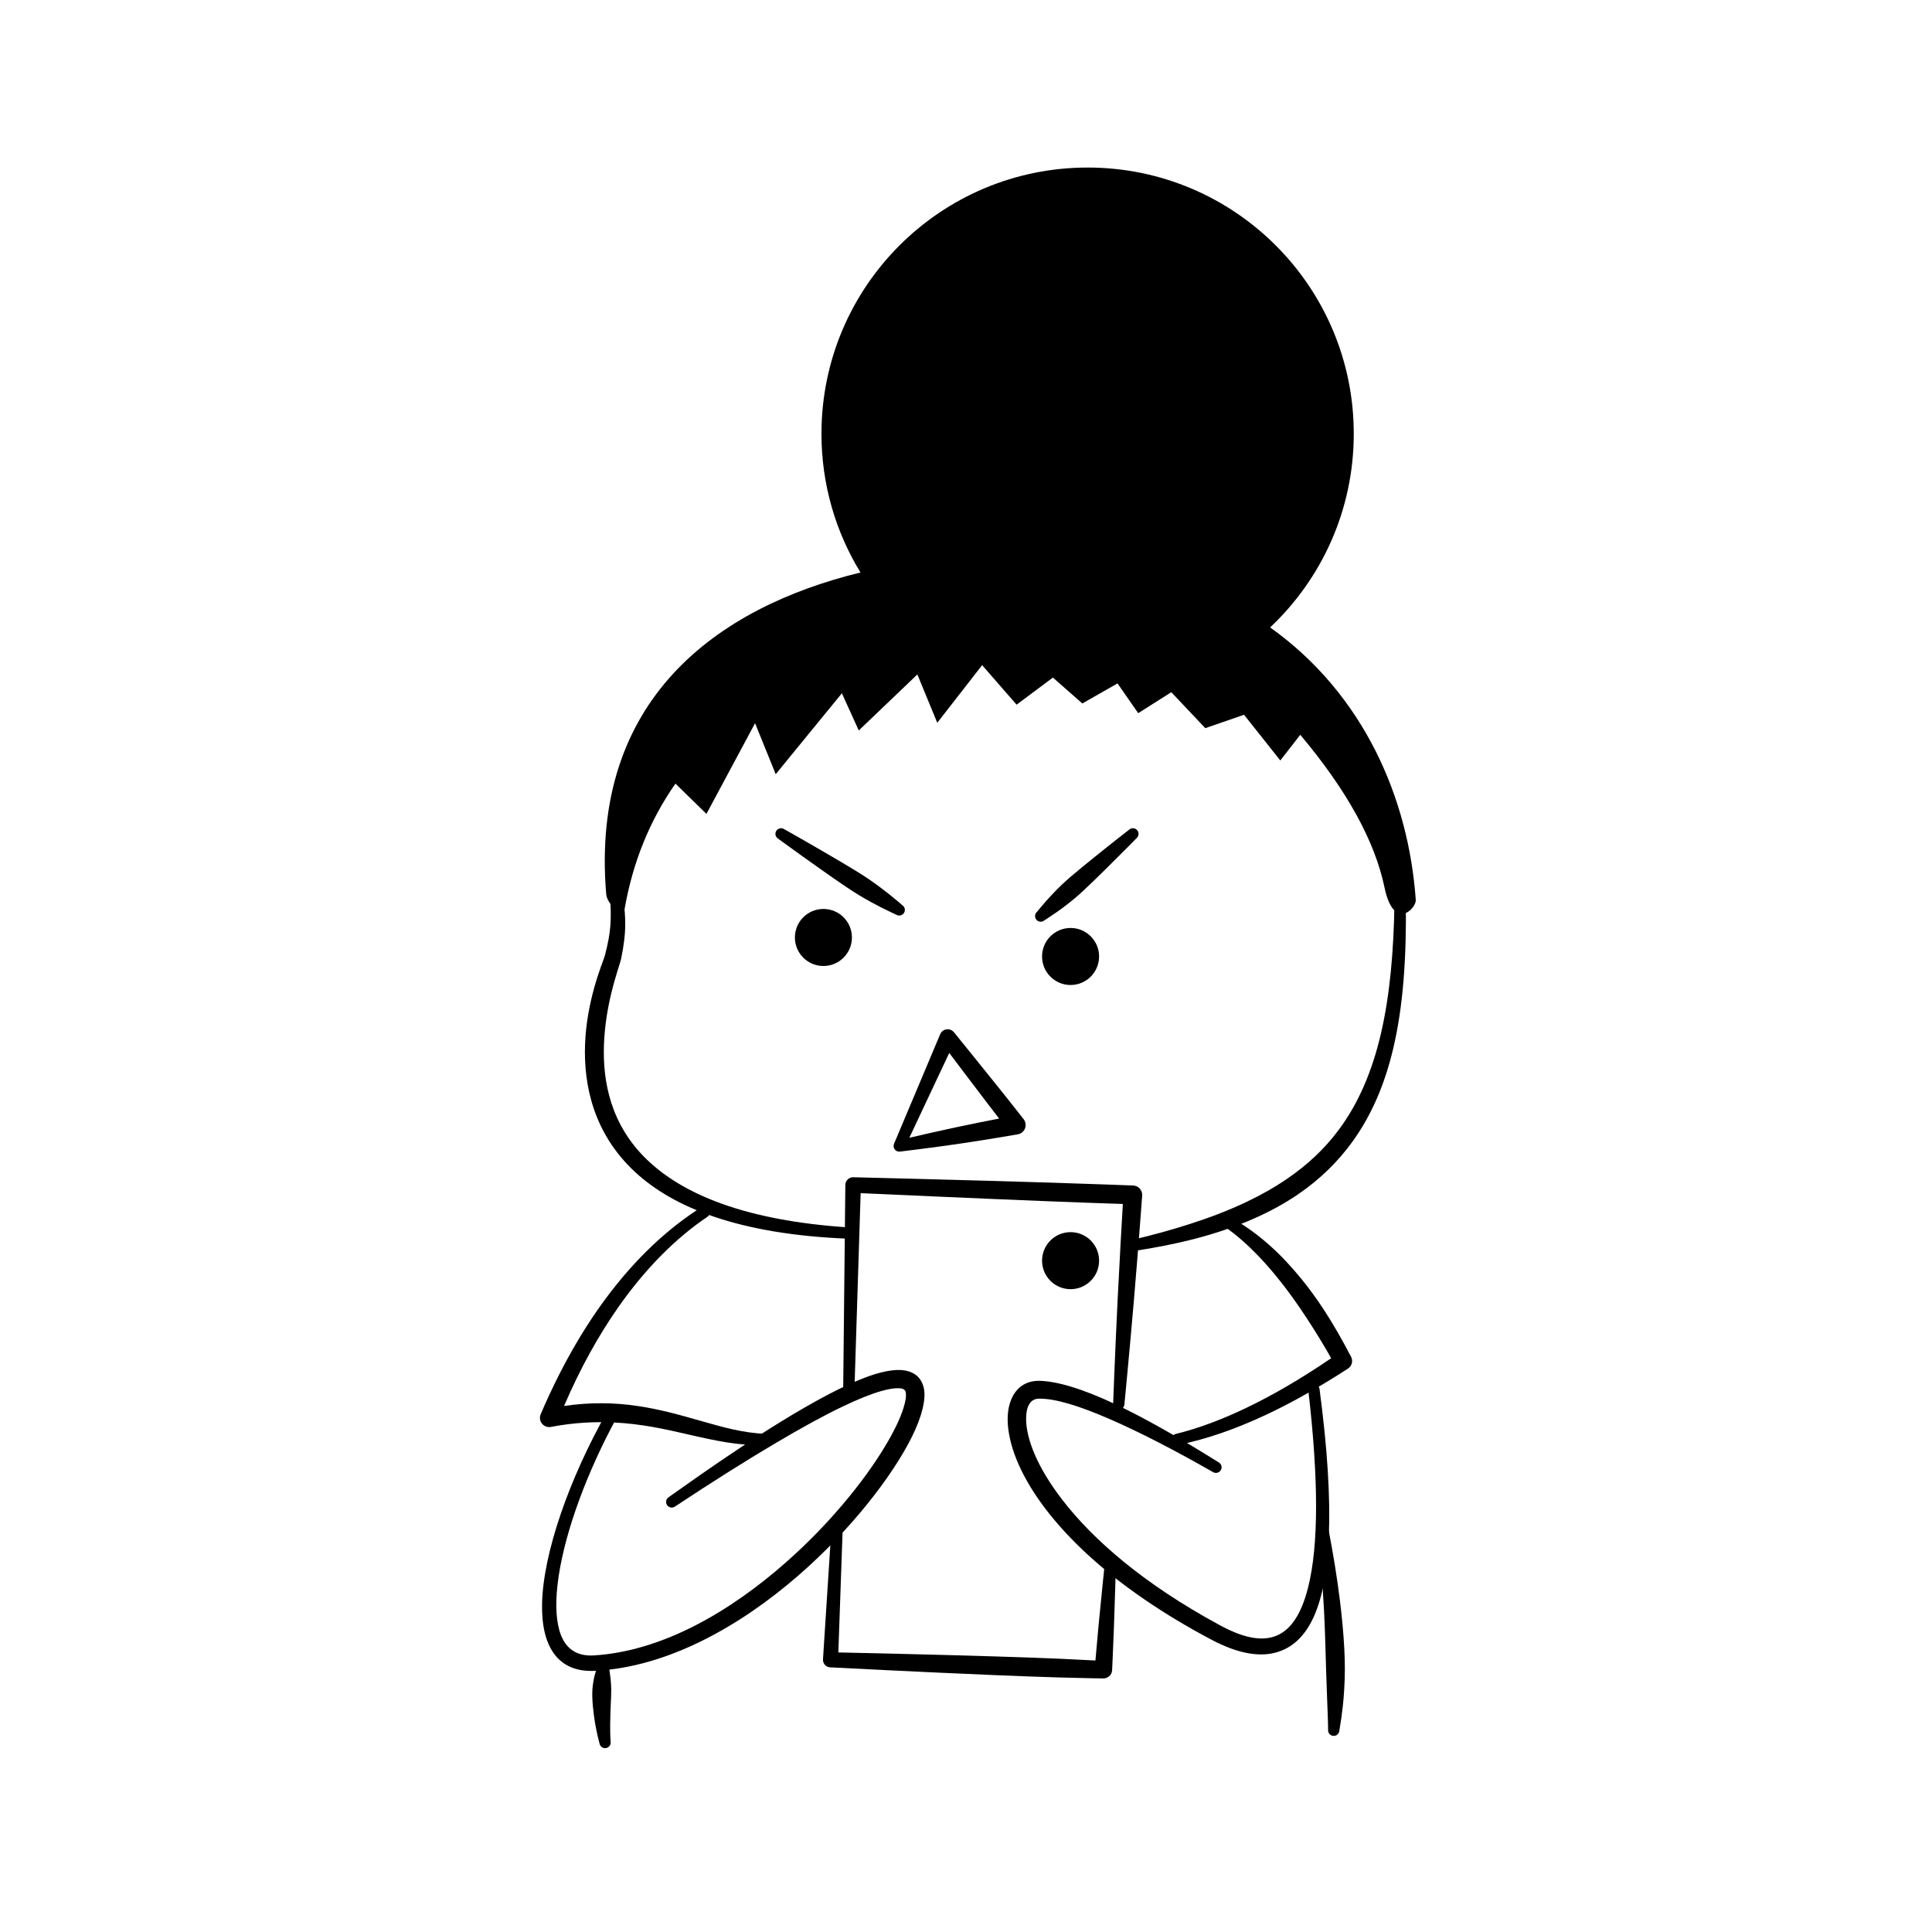 <?xml version="1.0" encoding="UTF-8"?>
<!-- Uploaded to: ICON Repo, www.iconrepo.com, Generator: ICON Repo Mixer Tools -->
<svg fill="#000000" width="800px" height="800px" version="1.1" viewBox="144 144 512 512" xmlns="http://www.w3.org/2000/svg">
 <g fill-rule="evenodd">
  <path d="m432.23 188.4c38.953 0 70.531 31.578 70.531 70.535 0 20.23-8.516 38.473-22.164 51.336 24.867 17.73 36.691 45.301 38.594 72.203 0.164 2.367-5.852 8.379-8.277-3.273-2.57-12.332-10.012-25.824-22.328-40.473l-5.293 6.805-9.609-12.113-10.266 3.547-9.016-9.527-8.762 5.559-5.488-7.887-9.324 5.312-7.801-6.859-9.621 7.18-9.133-10.473-11.891 15.27-5.273-12.809-15.527 14.844-4.477-9.852-17.535 21.445-5.473-13.516-12.883 24.035-8.215-8.023c-6.809 9.727-11.301 20.801-13.473 33.219-0.43 2.473-4.656-1.258-4.875-3.887-4.344-51.488 29.184-75.969 67.387-85.285-6.562-10.707-10.344-23.301-10.344-36.777 0-38.957 31.582-70.535 70.535-70.535z"/>
  <path d="m322.86 543.26c9.961-6.602 18.781-12.137 26.434-16.676 7.039-4.172 13.086-7.488 18.164-9.91 3.938-1.879 7.281-3.219 10.016-4.008 1.91-0.547 3.484-0.824 4.742-0.773 0.969 0.039 1.652 0.281 1.809 1.078 0.199 1.016-0.047 2.371-0.547 4.016-0.879 2.914-2.633 6.519-5.074 10.543-5.609 9.266-14.859 20.605-26.238 30.613-14.523 12.781-32.488 23.449-50.809 24.562-5.012 0.309-7.902-2.273-9.137-6.703-1.043-3.766-1.016-8.688-0.168-14.312 1.859-12.309 7.637-27.832 15.438-42.109 0.398-0.723 0.141-1.633-0.578-2.031-0.727-0.402-1.633-0.141-2.035 0.578-10.023 17.723-16.926 37.41-17.223 50.816-0.246 11.285 4.102 18.316 13.93 17.848 19.25-0.945 38.355-11.746 53.727-25.043 14.184-12.262 25.195-26.605 30.34-36.949 2.742-5.512 3.766-10.07 3.195-12.812-0.555-2.644-2.184-4.269-4.977-4.789-2.5-0.465-6.34 0.16-11.453 2.195-5.481 2.176-12.637 5.934-21.422 11.336-8.426 5.176-18.348 11.883-29.824 20.066-0.684 0.465-0.852 1.395-0.391 2.074 0.469 0.684 1.402 0.852 2.082 0.391z"/>
  <path d="m496.78 503.94c-2.062-3.66-4.168-7.055-6.242-10.238-2.731-4.199-5.445-7.992-8.219-11.367-1.637-2-3.269-3.863-4.926-5.582-2.75-2.84-5.508-5.309-8.379-7.324-0.695-0.445-0.902-1.371-0.465-2.066 0.445-0.695 1.367-0.902 2.066-0.457 3.367 1.914 6.695 4.297 9.965 7.223 2.867 2.57 5.668 5.547 8.41 8.926 1.965 2.414 3.883 5.047 5.754 7.891 2.512 3.824 4.91 8.047 7.301 12.605 0.578 1.082 0.238 2.434-0.781 3.121-7.539 4.875-14.711 8.945-21.543 12.164-8.355 3.93-16.18 6.617-23.473 8.086-0.809 0.184-1.609-0.324-1.785-1.129-0.18-0.805 0.328-1.605 1.133-1.785 5.703-1.398 11.711-3.613 18.039-6.602 7.297-3.441 15.012-7.926 23.145-13.465z"/>
  <path d="m293.48 516.59c3.512-0.5 6.797-0.727 9.91-0.715 3.391 0.004 6.574 0.277 9.586 0.727 6.293 0.93 11.863 2.566 17.215 4.086 5.578 1.586 10.887 3.082 16.645 3.285 0.824 0 1.492 0.668 1.492 1.496 0 0.824-0.668 1.496-1.492 1.496-7 0.234-13.535-1.227-20.523-2.836-5.961-1.371-12.254-2.805-19.578-3.152-5.012-0.234-10.516-0.02-16.742 1.172-0.883 0.172-1.781-0.156-2.352-0.859-0.57-0.695-0.711-1.645-0.367-2.477 5.188-12.121 11.008-22.254 17.184-30.598 8.133-10.98 16.848-18.883 25.379-24.258 0.695-0.449 1.621-0.25 2.07 0.438 0.445 0.691 0.25 1.617-0.441 2.07-8.055 5.426-16.176 13.32-23.719 24.113-5.098 7.297-9.93 15.91-14.266 26.012z"/>
  <path d="m420.79 387.89s1.297-0.801 3.301-2.203c0.656-0.457 1.359-0.969 2.125-1.555 0.812-0.621 1.684-1.297 2.566-2.039 0.812-0.676 1.629-1.414 2.449-2.18 1.902-1.762 3.832-3.668 5.656-5.461 4.574-4.504 8.34-8.355 8.34-8.355 0.613-0.551 0.668-1.492 0.121-2.109-0.551-0.617-1.496-0.668-2.113-0.117 0 0-4.258 3.293-9.25 7.328-1.988 1.609-4.102 3.305-6.074 5-0.848 0.73-1.672 1.461-2.438 2.18-0.844 0.797-1.613 1.582-2.32 2.316-0.664 0.695-1.258 1.34-1.789 1.938-1.617 1.832-2.562 3.027-2.562 3.027-0.613 0.547-0.672 1.496-0.121 2.109 0.551 0.613 1.496 0.672 2.109 0.121z"/>
  <path d="m369.77 392.44c0 4.172-3.383 7.559-7.559 7.559-4.172 0-7.555-3.387-7.555-7.559s3.383-7.559 7.555-7.559c4.176 0 7.559 3.387 7.559 7.559"/>
  <path d="m435.27 397.48c0 4.172-3.383 7.555-7.559 7.555-4.172 0-7.555-3.383-7.555-7.555 0-4.176 3.383-7.559 7.555-7.559 4.176 0 7.559 3.383 7.559 7.559"/>
  <path d="m435.27 478.09c0 4.172-3.383 7.555-7.559 7.555-4.172 0-7.555-3.383-7.555-7.555 0-4.176 3.383-7.559 7.555-7.559 4.176 0 7.559 3.383 7.559 7.559"/>
  <path d="m383.11 383.88s-1.293-1.152-3.453-2.887c-0.707-0.562-1.492-1.172-2.371-1.824-0.93-0.691-1.941-1.43-3.031-2.168-0.992-0.676-2.047-1.352-3.129-2.023-2.516-1.555-5.176-3.106-7.684-4.574-6.301-3.68-11.641-6.676-11.641-6.676-0.695-0.445-1.617-0.246-2.066 0.445-0.449 0.695-0.246 1.621 0.449 2.066 0 0 4.938 3.621 10.902 7.832 2.371 1.672 4.887 3.457 7.344 5.098 1.059 0.707 2.106 1.387 3.133 2.012 1.125 0.688 2.211 1.301 3.231 1.859 0.957 0.527 1.84 0.992 2.644 1.402 2.473 1.246 4.055 1.949 4.055 1.949 0.695 0.445 1.625 0.246 2.066-0.445 0.449-0.695 0.246-1.621-0.449-2.066z"/>
  <path d="m380.94 447.09c-0.227 0.508-0.148 1.098 0.188 1.531 0.344 0.441 0.898 0.652 1.441 0.551 0 0 7.82-0.922 15.625-2.066 7.789-1.145 15.539-2.5 15.539-2.5 0.867-0.148 1.59-0.75 1.902-1.57 0.316-0.828 0.176-1.75-0.363-2.445 0 0-2.394-3.066-5.481-6.941-5.422-6.789-12.965-16.066-12.965-16.066-0.465-0.59-1.203-0.895-1.949-0.805-0.75 0.09-1.395 0.57-1.699 1.254zm14.621-24.051-10.582 22.488c2.93-0.684 7.668-1.781 12.426-2.793 4.203-0.898 8.422-1.73 11.383-2.301-0.836-1.078-1.824-2.356-2.887-3.746-3.492-4.566-7.809-10.293-10.34-13.648z"/>
  <path d="m444.48 475.54c5.785-0.898 11.145-1.938 16.105-3.227 5.754-1.496 10.965-3.289 15.68-5.363 4.328-1.902 8.238-4.055 11.754-6.457 5.859-4.004 10.637-8.711 14.512-14.105 4.961-6.918 8.434-15.016 10.676-24.477 2.629-11.074 3.566-24.047 3.344-39.223 0-0.824-0.668-1.496-1.496-1.496s-1.496 0.672-1.496 1.496c-0.375 26.996-4.262 46.676-14.887 60.875-3.652 4.887-8.117 9.09-13.5 12.777-3.289 2.254-6.91 4.32-10.91 6.219-4.469 2.121-9.391 4.035-14.828 5.777-4.781 1.535-9.926 2.988-15.512 4.269-0.812 0.156-1.344 0.934-1.188 1.746s0.934 1.34 1.746 1.188zm-139.52-100.25c0.754 5.91 1.039 9.797 0.832 13.344-0.16 2.809-0.656 5.383-1.492 8.59-0.223 0.879-1.648 4.176-2.941 8.953-1.09 4.019-2.102 9.039-2.312 14.504-0.422 10.969 2.293 23.711 13.188 33.852 10.109 9.406 27.504 16.613 56.641 17.734 0.82 0.047 1.527-0.59 1.566-1.414 0.047-0.824-0.59-1.527-1.414-1.566-27.758-1.805-44.199-8.891-53.664-18.047-9.539-9.242-11.66-20.586-11.309-30.371 0.18-5.082 1.008-9.754 1.91-13.512 1.168-4.852 2.418-8.242 2.609-9.133 0.73-3.559 1.121-6.406 1.117-9.484-0.004-3.723-0.578-7.789-1.777-13.926-0.133-0.816-0.902-1.367-1.719-1.238-0.812 0.133-1.367 0.902-1.234 1.715z"/>
  <path d="m302.4 585.38c-0.277 0.836-0.539 1.602-0.762 2.434-0.148 0.555-0.258 1.09-0.359 1.645-0.125 0.699-0.215 1.391-0.27 2.078-0.059 0.703-0.062 1.402-0.043 2.086 0.043 1.75 0.219 3.418 0.43 5.008 0.363 2.746 0.895 5.207 1.48 7.398 0.137 0.816 0.914 1.363 1.723 1.227 0.816-0.141 1.359-0.91 1.227-1.723-0.223-2.824-0.109-6.078 0.023-9.707 0.051-1.336 0.145-2.715 0.133-4.141-0.012-0.984-0.098-1.965-0.191-2.977-0.102-1.023-0.293-1.977-0.414-3.031 0.078-0.82-0.52-1.555-1.34-1.637-0.824-0.078-1.559 0.52-1.637 1.34z"/>
  <path d="m498.94 602.65c0.348-2.106 0.676-4.238 0.918-6.441 0.152-1.418 0.27-2.856 0.359-4.316 0.105-1.777 0.18-3.578 0.184-5.41 0.004-1.773-0.047-3.578-0.141-5.402-0.211-4.176-0.625-8.473-1.164-12.898-0.75-6.133-1.805-12.496-3.074-19.117-0.125-0.812-0.891-1.371-1.707-1.246-0.812 0.125-1.371 0.895-1.246 1.703 0.883 7.387 1.445 14.434 1.805 21.176 0.176 3.25 0.277 6.418 0.371 9.523 0.066 2.144 0.105 4.254 0.184 6.332 0.09 2.699 0.191 5.336 0.281 7.918 0.09 2.723 0.23 5.352 0.254 7.953-0.066 0.82 0.551 1.539 1.375 1.602 0.82 0.062 1.539-0.555 1.602-1.375z"/>
  <path d="m372.08 460.2-1.629 51.5c-0.02 0.824-0.703 1.48-1.527 1.461-0.824-0.016-1.48-0.703-1.465-1.527l0.566-53.637c0.008-0.547 0.238-1.07 0.645-1.453 0.402-0.379 0.938-0.582 1.488-0.562 0 0 30.062 0.738 51.898 1.418 12.461 0.387 22.238 0.773 22.238 0.773 0.676 0.023 1.309 0.32 1.758 0.816 0.453 0.504 0.68 1.164 0.637 1.836 0 0-1.008 13.855-2.188 27.699-1.18 13.848-2.523 27.672-2.523 27.672-0.055 0.824-0.77 1.449-1.594 1.391-0.82-0.055-1.445-0.77-1.391-1.59 0 0 0.516-13.879 1.199-27.766 0.504-10.262 1.098-20.52 1.375-25.164-3.695-0.121-11.047-0.375-19.688-0.715-18.402-0.73-42.648-1.832-49.801-2.152z"/>
  <path d="m434.3 584.05c0.168-2.051 0.453-5.266 0.777-8.715 0.723-7.664 1.648-16.496 1.648-16.496 0.055-0.82 0.766-1.445 1.594-1.391 0.82 0.051 1.445 0.766 1.391 1.586 0 0-0.234 8.879-0.52 16.57-0.219 5.863-0.469 11.035-0.469 11.035-0.082 1.25-1.141 2.211-2.394 2.164 0 0-4.644-0.055-11.578-0.254-4.91-0.145-10.977-0.363-17.355-0.633-20.133-0.836-43.367-2.051-43.367-2.051-0.539-0.012-1.043-0.25-1.406-0.645-0.355-0.391-0.547-0.914-0.523-1.449l2.227-34.551c0.047-0.82 0.746-1.461 1.566-1.418 0.828 0.043 1.461 0.742 1.422 1.566l-1.145 32.543c6.051 0.133 24.793 0.543 41.41 1.055 6.379 0.191 12.441 0.41 17.355 0.621 4.07 0.18 7.352 0.348 9.367 0.461z"/>
  <path d="m467.01 531.56c-10.613-6.625-19.648-11.742-27.156-15.301-8.973-4.246-15.844-6.266-20.52-6.328-4.027-0.027-6.945 2.414-7.953 6.879-1.02 4.519 0.148 11.598 4.926 19.93 7.066 12.34 22.145 27.75 48.887 41.875 6.672 3.5 12.285 4.543 16.789 3.356 3.773-0.984 6.883-3.469 9.203-7.574 5.719-10.098 6.688-30.855 2.504-62.289-0.102-0.812-0.852-1.398-1.668-1.293-0.82 0.102-1.398 0.848-1.301 1.668 2.742 23.652 2.746 41.051-0.059 52.195-1.703 6.773-4.367 11.113-8.344 12.781-3.914 1.641-8.902 0.578-15.031-2.75-20.488-11.082-33.75-22.863-41.73-33.199-6.703-8.68-9.613-16.23-9.629-21.461-0.016-3.18 1.027-5.371 3.406-5.391 4.258-0.055 10.492 1.824 18.785 5.43 7.512 3.266 16.641 7.918 27.352 14.039 0.711 0.422 1.629 0.191 2.051-0.516 0.426-0.711 0.191-1.625-0.512-2.051z"/>
 </g>
</svg>